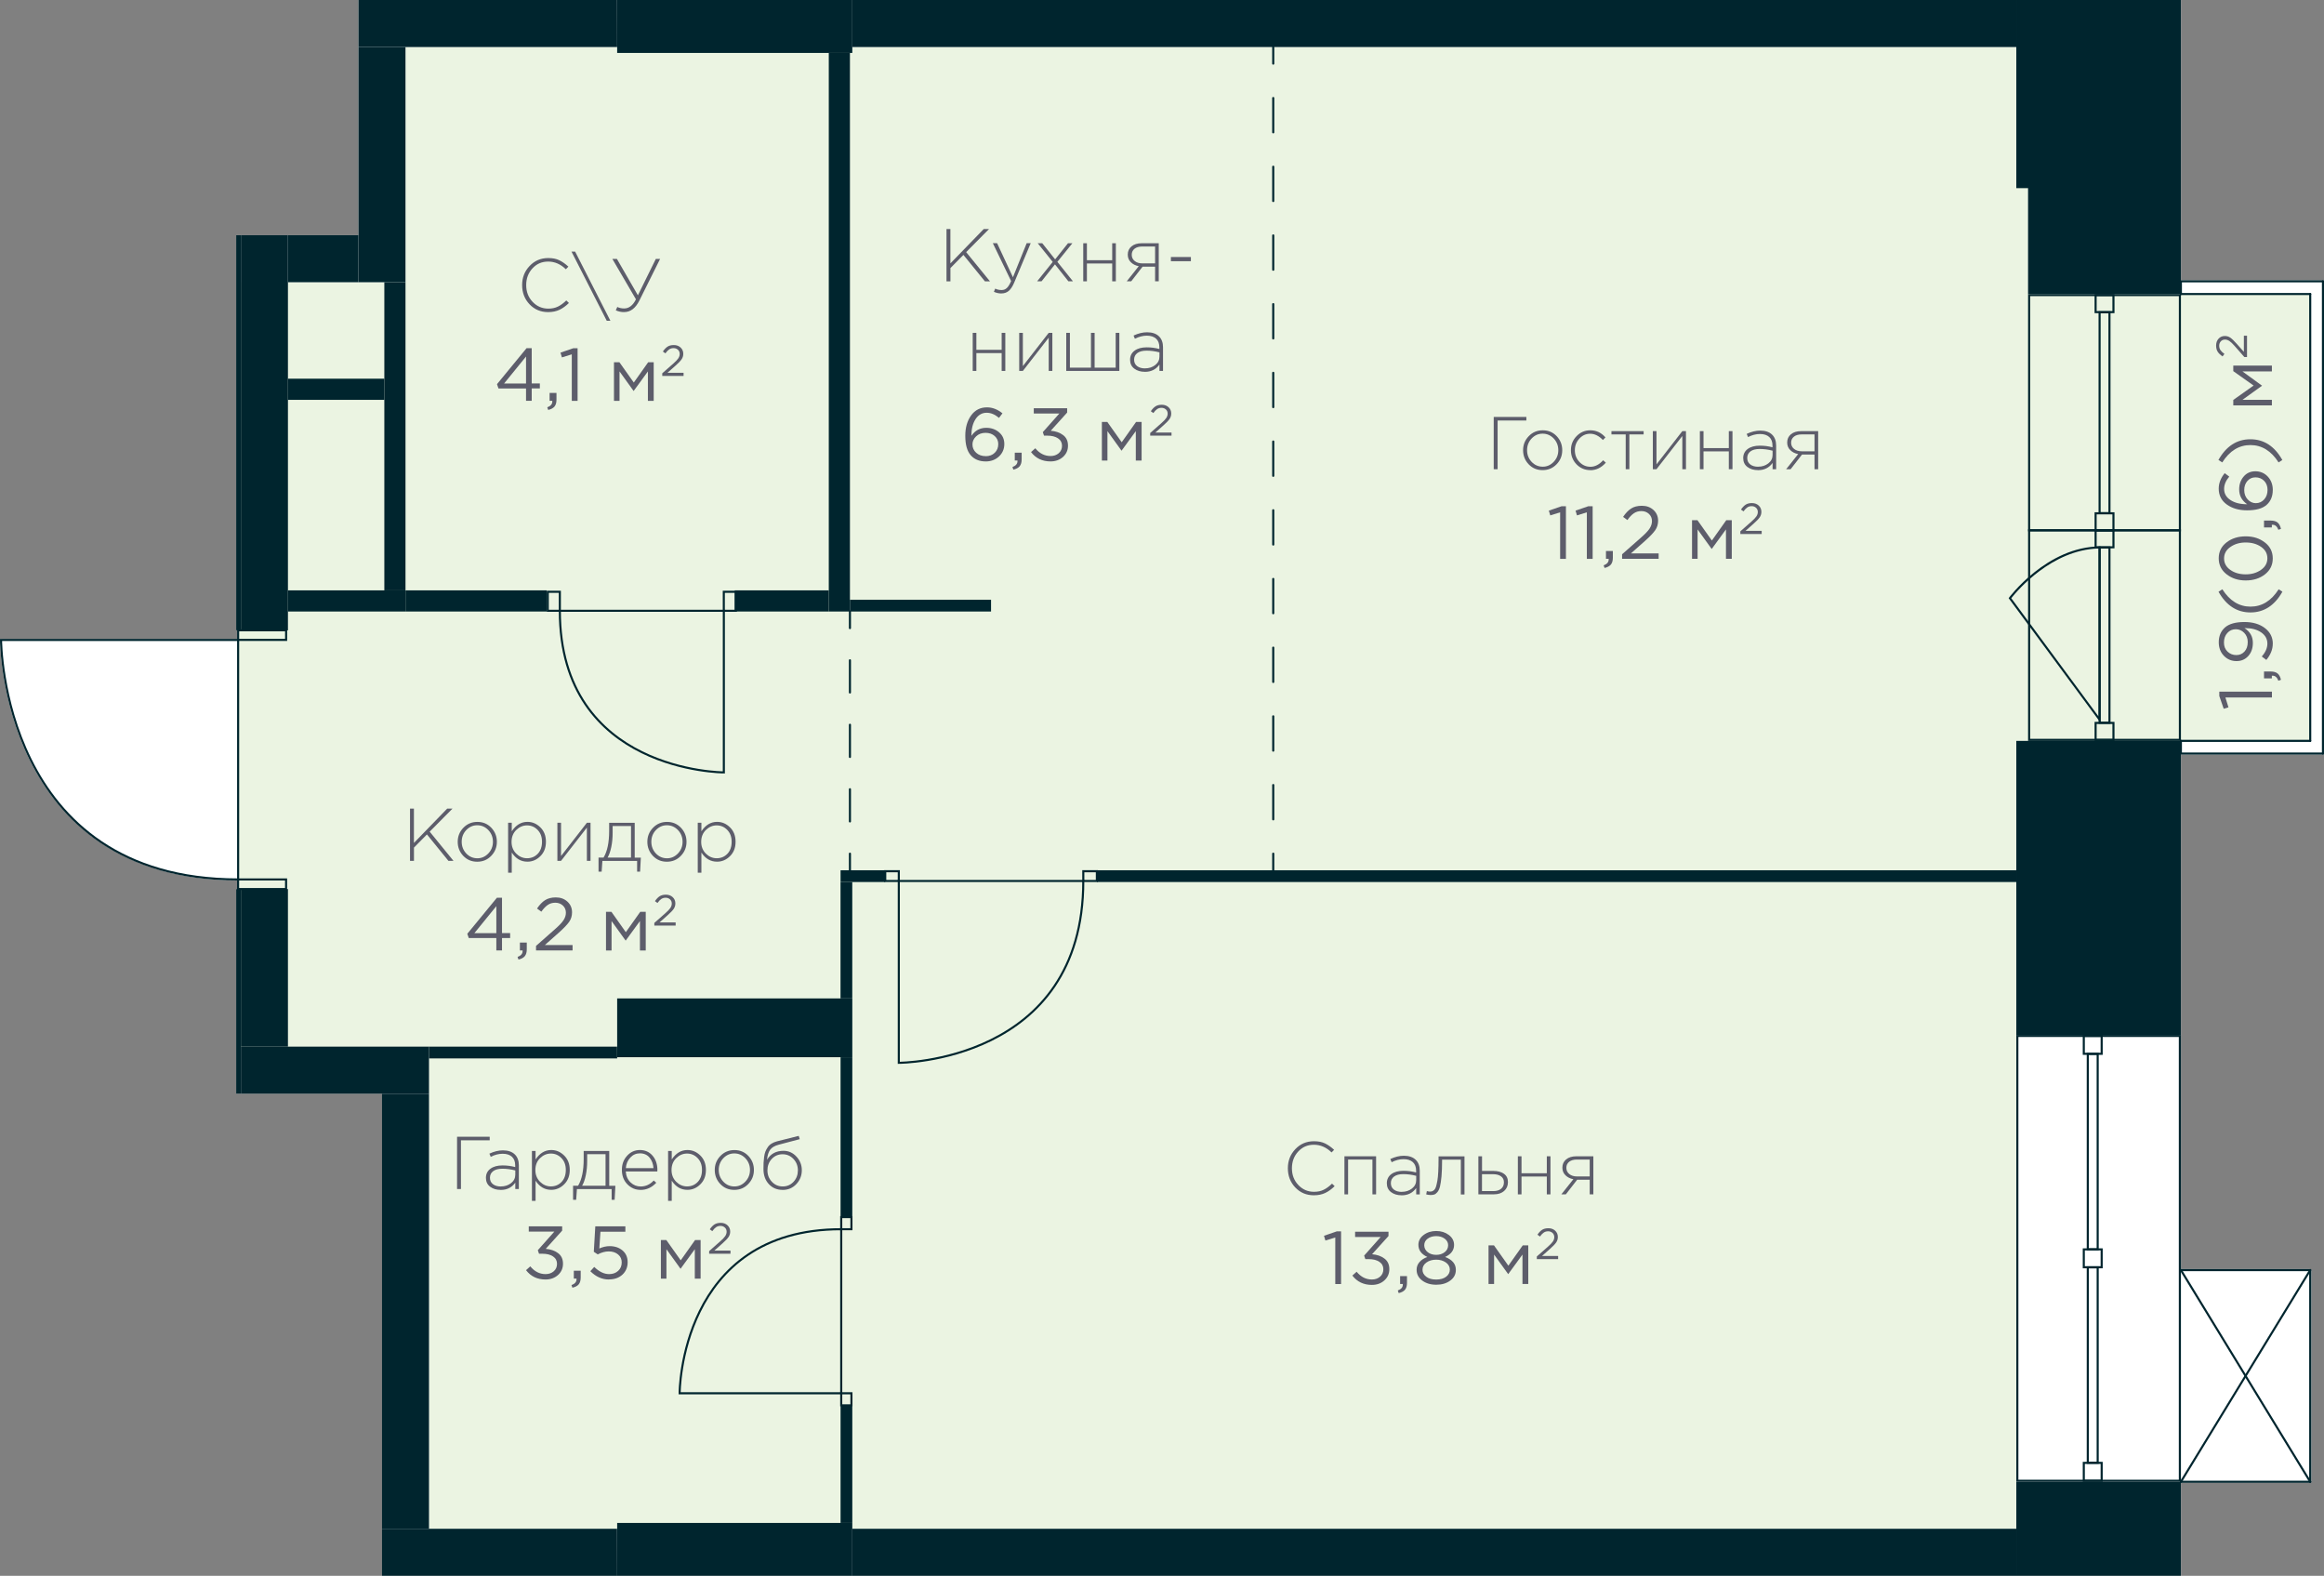 <?xml version="1.0" encoding="UTF-8"?>
<svg xmlns="http://www.w3.org/2000/svg" width="197.66mm" height="134mm" viewBox="0 0 560.29 379.84">
  <rect x="0" y="0" width="560.29" height="379.84" fill="#808080" stroke="none"/>
  <defs>
    <style>
      .cls-1 {
        stroke-dasharray: 0 0 7.77 7.77;
      }

      .cls-1, .cls-2, .cls-3, .cls-4 {
        fill: none;
        stroke: #00252e;
        stroke-linecap: round;
        stroke-width: .5px;
      }

      .cls-1, .cls-3, .cls-4 {
        stroke-linejoin: round;
      }

      .cls-5, .cls-6 {
        fill: #00252e;
      }

      .cls-7 {
        fill: #fff;
      }

      .cls-8 {
        fill: #5d5d6b;
      }

      .cls-2 {
        stroke-miterlimit: 10;
      }

      .cls-3 {
        stroke-dasharray: 0 0 8.28 8.28;
      }

      .cls-9 {
        fill: #ebf4e2;
      }

      .cls-9, .cls-6 {
        fill-rule: evenodd;
      }
    </style>
  </defs>
  <g id="Layer_1" data-name="Layer 1">
    <path class="cls-7" d="M560.04,67.55h-34.24V0H148.79V11.17h0L148.77,0h-62.35s0,56.69,0,56.69h-29.48v95.24h.21v2.06H0v.25c0,.15,.08,14.66,7.17,28.98,6.53,13.2,20.51,28.91,49.99,29v2.07h-.21v49.32h35.15v116.22h433.7v-22.43h31.18s.09-.01,.13-.04c0,0,0-.02,.02-.02,.03-.02,.04-.05,.06-.08,.02-.03,.03-.05,.03-.08,0-.01,.01-.02,.01-.03v-51.02s-.01-.02-.01-.03c0-.03-.02-.06-.03-.08-.02-.03-.03-.06-.06-.08,0,0,0-.02-.02-.02-.02-.01-.04,0-.07-.01-.02,0-.04-.03-.06-.03h-31.18v-56.44s0,0,0,0v-67.55h34.24c.14,0,.25-.11,.25-.25V67.8c0-.14-.11-.25-.25-.25Z"/>
  </g>
  <g id="fon_green">
    <polygon class="cls-9" points="556.97 70.87 488.95 70.87 488.95 11.34 376.71 11.34 97.76 11.34 97.76 11.34 97.76 68.03 57.51 68.03 57.51 252.58 103.43 252.58 103.43 368.5 486.11 368.5 486.11 178.58 556.97 178.58 556.97 70.87"/>
  </g>
  <g id="_Разделитель_помещений_" data-name="_Разделитель помещений_">
    <g id="LINE">
      <g>
        <line class="cls-4" x1="306.96" y1="11.34" x2="306.96" y2="15.34"/>
        <line class="cls-3" x1="306.96" y1="23.62" x2="306.96" y2="201.62"/>
        <line class="cls-4" x1="306.96" y1="205.76" x2="306.96" y2="209.76"/>
      </g>
    </g>
    <g id="LINE-2" data-name="LINE">
      <g>
        <line class="cls-4" x1="204.91" y1="209.76" x2="204.91" y2="205.76"/>
        <line class="cls-1" x1="204.91" y1="198" x2="204.91" y2="155.28"/>
        <line class="cls-4" x1="204.91" y1="151.4" x2="204.91" y2="147.4"/>
      </g>
    </g>
  </g>
  <g id="_балконы" data-name="балконы">
    <g>
      <g id="LINE-3" data-name="LINE">
        <line class="cls-4" x1="525.79" y1="181.42" x2="525.79" y2="178.58"/>
      </g>
      <g id="LINE-4" data-name="LINE">
        <line class="cls-4" x1="525.79" y1="70.87" x2="525.79" y2="68.03"/>
      </g>
      <g>
        <g id="LINE-5" data-name="LINE">
          <line class="cls-4" x1="556.97" y1="178.58" x2="556.97" y2="70.87"/>
        </g>
        <g id="LINE-6" data-name="LINE">
          <line class="cls-4" x1="525.79" y1="178.58" x2="556.97" y2="178.58"/>
        </g>
        <g id="LINE-7" data-name="LINE">
          <line class="cls-4" x1="560.04" y1="67.8" x2="560.04" y2="181.64"/>
        </g>
        <g id="LINE-8" data-name="LINE">
          <line class="cls-4" x1="560.04" y1="181.64" x2="525.79" y2="181.64"/>
        </g>
        <g id="LINE-9" data-name="LINE">
          <line class="cls-4" x1="525.79" y1="70.87" x2="556.97" y2="70.87"/>
        </g>
        <g id="LINE-10" data-name="LINE">
          <line class="cls-4" x1="560.04" y1="67.8" x2="525.79" y2="67.8"/>
        </g>
      </g>
    </g>
  </g>
  <g id="_двери" data-name="двери">
    <g>
      <rect class="cls-2" x="174.51" y="142.64" width="2.91" height="4.58" transform="translate(351.92 289.86) rotate(180)"/>
      <rect class="cls-2" x="132.06" y="142.64" width="2.91" height="4.58" transform="translate(267.03 289.86) rotate(180)"/>
      <path class="cls-2" d="M134.97,147.22h39.54s0,38.96,0,38.96c0,0-39.54,0-39.54-38.96Z"/>
    </g>
    <g>
      <rect class="cls-2" x="202.59" y="336.06" width="2.91" height="2.46" transform="translate(-133.25 541.33) rotate(-90)"/>
      <rect class="cls-2" x="202.59" y="293.61" width="2.91" height="2.46" transform="translate(-90.8 498.88) rotate(-90)"/>
      <path class="cls-2" d="M202.81,296.29v39.54s-38.96,0-38.96,0c0,0,0-39.54,38.96-39.54Z"/>
    </g>
    <g>
      <rect class="cls-2" x="213.42" y="210" width="3.27" height="2.35"/>
      <rect class="cls-2" x="261.17" y="210" width="3.27" height="2.35"/>
      <path class="cls-2" d="M261.17,212.35h-44.48s0,43.83,0,43.83c0,0,44.48,0,44.48-43.83Z"/>
    </g>
    <g>
      <path class="cls-2" d="M57.41,154.25H.25s0,57.73,57.16,57.73v-57.73Z"/>
      <rect class="cls-2" x="62.03" y="147.31" width="2.31" height="11.57" transform="translate(216.29 89.9) rotate(90)"/>
      <rect class="cls-2" x="62.03" y="207.36" width="2.31" height="11.57" transform="translate(276.33 149.95) rotate(90)"/>
    </g>
  </g>
  <g id="_Окна" data-name="Окна">
    <g>
      <g>
        <path class="cls-5" d="M489.45,128.07h35.85s0,50.02,0,50.02h-35.85v-50.02m-.5-.5v51.02s36.85,0,36.85,0v-51.02s-36.85,0-36.85,0h0Z"/>
        <path class="cls-5" d="M505.48,128.07h3.8v3.6h-3.8v-3.6m-.5-.5v4.6h4.8s0-4.6,0-4.6h-4.8Z"/>
        <path class="cls-5" d="M509.28,174.5v3.6h-3.8v-3.6h3.8m.5-.5h-4.8v4.6h4.8v-4.6h0Z"/>
        <path class="cls-5" d="M506.44,131.71h0m1.88,.5v41.75h-1.88v-41.75h1.88m.5-.5h0Zm0,0h-2.88v42.75s2.88,0,2.88,0v-42.75h0Z"/>
        <path class="cls-5" d="M505.94,132.22v40.49s-21.05-28.52-21.05-28.52c1.45-1.83,9.78-11.69,21.05-11.98m.5-.51h0Zm0,0c-13.02,0-22.18,12.48-22.18,12.48l22.18,30.04v-42.52h0Z"/>
      </g>
      <g>
        <path class="cls-5" d="M525.3,71.38v56.2s-35.85,0-35.85,0v-56.2s35.85,0,35.85,0m.5-.5h-36.85v57.2s36.85,0,36.85,0v-57.2h0Z"/>
        <path class="cls-5" d="M509.28,123.98v3.6h-3.8s0-3.6,0-3.6h3.8m.5-.5h-4.8v4.6h4.8v-4.6h0Z"/>
        <path class="cls-5" d="M509.28,71.38v3.6h-3.8v-3.6h3.8m.5-.5h-4.8v4.6h4.8v-4.6h0Z"/>
        <path class="cls-5" d="M508.32,75.52v47.92s-1.88,0-1.88,0v-47.92s1.88,0,1.88,0m.5-.5h-2.88v48.92s2.88,0,2.88,0v-48.92h0Z"/>
      </g>
    </g>
    <g>
      <path class="cls-5" d="M525.29,249.95v106.72s-38.68,0-38.68,0v-106.72s38.68,0,38.68,0m.5-.5h-39.68v107.72h39.69v-107.72h0Z"/>
      <g>
        <path class="cls-5" d="M506.44,249.95v3.81h-3.81v-3.81h3.81m.5-.5h-4.81v4.81h4.81v-4.81h0Z"/>
        <path class="cls-5" d="M506.44,301.4v3.81h-3.81v-3.81s3.81,0,3.81,0m.5-.5h-4.81v4.81h4.81v-4.81h0Z"/>
        <path class="cls-5" d="M505.48,254.28v46.61h-1.89v-46.61s1.89,0,1.89,0m.5-.5h-2.89v47.61h2.89v-47.61h0Z"/>
        <path class="cls-5" d="M506.44,352.86v3.81h-3.81v-3.81h3.81m.5-.5h-4.81v4.81h4.81v-4.81h0Z"/>
        <path class="cls-5" d="M505.48,305.73v46.61s-1.89,0-1.89,0v-46.61h1.89m.5-.5h-2.89v47.61h2.89s0-47.61,0-47.61h0Z"/>
      </g>
    </g>
  </g>
  <g id="_текст" data-name="текст">
    <g id="TEXT">
      <g>
        <path class="cls-8" d="M316.75,288.11c-1.79,0-3.28-.63-4.47-1.88s-1.79-2.8-1.79-4.63,.6-3.34,1.8-4.61c1.2-1.27,2.7-1.91,4.5-1.91,1.03,0,1.91,.17,2.64,.52,.73,.35,1.46,.86,2.21,1.55l-.61,.63c-1.27-1.24-2.69-1.85-4.25-1.85s-2.78,.54-3.79,1.63-1.52,2.43-1.52,4.04,.51,2.94,1.54,4.03c1.03,1.09,2.29,1.64,3.79,1.64,.88,0,1.65-.16,2.32-.49,.67-.32,1.34-.82,2.02-1.48l.63,.61c-.73,.72-1.49,1.27-2.27,1.64s-1.69,.56-2.74,.56Z"/>
        <path class="cls-8" d="M324.13,287.89v-9.18h7.63v9.18h-.88v-8.39h-5.87v8.39h-.88Z"/>
        <path class="cls-8" d="M337.9,288.11c-1.01,0-1.85-.25-2.53-.76-.68-.51-1.02-1.23-1.02-2.15s.37-1.67,1.1-2.2,1.7-.79,2.92-.79c1.03,0,2.05,.13,3.04,.4v-.4c0-.91-.26-1.61-.79-2.09-.53-.48-1.27-.72-2.23-.72s-1.92,.25-2.88,.74l-.32-.77c1.14-.53,2.23-.79,3.26-.79,1.26,0,2.23,.34,2.9,1.01,.62,.62,.94,1.49,.94,2.59v5.72h-.86v-1.53c-.83,1.16-2,1.75-3.51,1.75Zm.05-.83c.96,0,1.78-.27,2.46-.8,.68-.53,1.02-1.21,1.02-2.02v-1.04c-1.08-.28-2.12-.41-3.11-.41s-1.7,.2-2.22,.58c-.52,.39-.78,.92-.78,1.59s.24,1.18,.72,1.55c.48,.37,1.12,.56,1.93,.56Z"/>
        <path class="cls-8" d="M344.85,288.04c-.34,0-.67-.05-1.01-.14l.16-.81c.3,.08,.53,.13,.7,.13,.24,0,.43-.03,.58-.08,.15-.05,.31-.17,.5-.33,.18-.17,.32-.43,.43-.79s.21-.83,.32-1.4c.1-.58,.18-1.31,.22-2.21s.07-1.96,.07-3.19v-.49h6.25v9.18h-.88v-8.39h-4.52v.25c0,1.49-.05,2.75-.14,3.78-.1,1.03-.22,1.84-.36,2.42-.14,.58-.35,1.03-.61,1.35-.26,.32-.52,.52-.76,.6s-.56,.13-.95,.13Z"/>
        <path class="cls-8" d="M356.42,287.89v-9.18h.88v3.53h2.74c1.02,0,1.86,.22,2.52,.67s.99,1.12,.99,2.02-.31,1.6-.92,2.14-1.42,.81-2.43,.81h-3.78Zm.88-.79h2.75c.78,0,1.4-.19,1.85-.56s.68-.89,.68-1.57c0-.61-.23-1.09-.7-1.43s-1.1-.51-1.91-.51h-2.68v4.07Z"/>
        <path class="cls-8" d="M365.94,287.89v-9.18h.88v4.09h6.1v-4.09h.88v9.18h-.88v-4.3h-6.1v4.3h-.88Z"/>
        <path class="cls-8" d="M376.42,287.89l2.9-3.65c-.77-.14-1.4-.46-1.9-.95s-.75-1.1-.75-1.84c0-.82,.3-1.48,.9-1.98,.6-.5,1.42-.76,2.47-.76h4.1v9.18h-.88v-3.53h-3.02l-2.74,3.53h-1.08Zm3.78-4.32h3.06v-4.07h-3.1c-.79,0-1.41,.18-1.86,.54-.45,.36-.67,.85-.67,1.46s.24,1.12,.72,1.5c.48,.38,1.1,.57,1.85,.57Z"/>
        <path class="cls-8" d="M321.92,309.49v-11.21l-2.38,.74-.34-1.15,3.08-1.06h1.04v12.69h-1.4Z"/>
        <path class="cls-8" d="M330.74,309.71c-1.98,0-3.55-.75-4.7-2.25l1.03-.92c1.02,1.25,2.25,1.87,3.69,1.87,.78,0,1.43-.23,1.96-.68,.53-.46,.79-1.06,.79-1.8s-.32-1.36-.97-1.79c-.65-.43-1.5-.64-2.56-.64h-.81l-.29-.85,3.98-4.48h-6.16v-1.28h8.05v1.04l-3.96,4.39c1.2,.1,2.19,.44,2.98,1.04,.79,.59,1.18,1.44,1.18,2.55s-.41,2.01-1.21,2.73-1.81,1.07-3,1.07Z"/>
        <path class="cls-8" d="M337.21,311.69l-.22-.63c.8-.3,1.21-.76,1.21-1.39v-.18h-.65v-1.89h1.66v1.62c0,.72-.16,1.27-.48,1.66-.32,.38-.83,.65-1.52,.81Z"/>
        <path class="cls-8" d="M349.64,308.67c-.9,.67-2.03,1-3.38,1s-2.48-.34-3.38-1.01c-.9-.67-1.35-1.54-1.35-2.59,0-.72,.23-1.34,.7-1.87,.47-.53,1.1-.94,1.89-1.22-1.44-.66-2.16-1.64-2.16-2.93,0-.95,.42-1.74,1.27-2.38,.85-.64,1.86-.95,3.03-.95s2.19,.32,3.03,.95,1.27,1.44,1.27,2.41c0,1.27-.72,2.24-2.16,2.9,1.73,.65,2.59,1.69,2.59,3.11,0,1.06-.45,1.92-1.35,2.58Zm-5.79-.93c.59,.46,1.39,.68,2.4,.68s1.81-.23,2.4-.68,.89-1.03,.89-1.71-.32-1.27-.95-1.72c-.64-.45-1.42-.68-2.34-.68s-1.72,.23-2.35,.68-.95,1.04-.95,1.75c0,.66,.3,1.22,.89,1.67Zm.35-5.92c.55,.43,1.24,.65,2.05,.65s1.5-.22,2.05-.65c.55-.43,.83-1,.83-1.69,0-.62-.28-1.14-.83-1.56-.55-.41-1.24-.62-2.05-.62s-1.51,.21-2.06,.62-.82,.94-.82,1.59,.28,1.22,.83,1.66Z"/>
        <path class="cls-8" d="M358.87,309.49v-9.31h1.31l3.47,4.9,3.47-4.9h1.33v9.31h-1.4v-7.09l-3.44,4.72-3.4-4.72v7.09h-1.35Z"/>
        <path class="cls-8" d="M370.51,303.5v-.64l2.67-2.35c.57-.5,.97-.92,1.2-1.26s.34-.69,.34-1.05c0-.42-.14-.76-.43-1.02s-.64-.39-1.05-.39-.75,.1-1.05,.3c-.3,.2-.61,.52-.92,.96l-.61-.44c.36-.53,.73-.92,1.13-1.18,.4-.25,.9-.38,1.51-.38,.66,0,1.2,.2,1.63,.59,.43,.4,.65,.9,.65,1.51,0,.5-.14,.95-.41,1.34s-.76,.9-1.45,1.51l-1.96,1.74h3.89v.76h-5.13Z"/>
      </g>
    </g>
    <g id="TEXT-2" data-name="TEXT">
      <g>
        <path class="cls-8" d="M360.12,113.1v-12.6h7.87v.86h-6.93v11.74h-.94Z"/>
        <path class="cls-8" d="M375.28,111.9c-.91,.95-2.03,1.42-3.38,1.42s-2.46-.47-3.36-1.41c-.89-.94-1.34-2.07-1.34-3.39s.45-2.44,1.36-3.38c.91-.95,2.03-1.42,3.38-1.42s2.46,.47,3.36,1.41c.89,.94,1.34,2.07,1.34,3.39s-.45,2.44-1.36,3.38Zm-3.34,.59c1.02,0,1.9-.39,2.64-1.17,.74-.78,1.11-1.72,1.11-2.81s-.37-2.04-1.11-2.82c-.74-.77-1.63-1.16-2.67-1.16s-1.92,.39-2.65,1.16c-.73,.77-1.1,1.71-1.1,2.82s.37,2.04,1.1,2.82c.73,.77,1.63,1.16,2.68,1.16Z"/>
        <path class="cls-8" d="M383.41,113.32c-1.32,0-2.43-.47-3.33-1.4-.9-.94-1.35-2.07-1.35-3.4s.45-2.45,1.36-3.39,2.01-1.41,3.32-1.41c1.43,0,2.65,.57,3.65,1.71l-.61,.63c-.98-1.01-2-1.51-3.06-1.51s-1.89,.39-2.62,1.17c-.73,.78-1.09,1.72-1.09,2.81s.37,2.04,1.1,2.82c.73,.77,1.62,1.16,2.68,1.16s2.11-.52,3.04-1.57l.65,.58c-1.07,1.21-2.32,1.82-3.74,1.82Z"/>
        <path class="cls-8" d="M391.94,113.1v-8.39h-3.44v-.79h7.76v.79h-3.44v8.39h-.88Z"/>
        <path class="cls-8" d="M398.48,113.1v-9.18h.88v8.01l6.23-8.01h.88v9.18h-.88v-8.01l-6.23,8.01h-.88Z"/>
        <path class="cls-8" d="M409.82,113.1v-9.18h.88v4.09h6.1v-4.09h.88v9.18h-.88v-4.3h-6.1v4.3h-.88Z"/>
        <path class="cls-8" d="M423.82,113.32c-1.01,0-1.85-.25-2.53-.76-.68-.51-1.02-1.23-1.02-2.15s.37-1.67,1.1-2.2c.73-.53,1.7-.79,2.92-.79,1.03,0,2.05,.13,3.04,.4v-.4c0-.91-.26-1.61-.79-2.09-.53-.48-1.27-.72-2.23-.72s-1.92,.25-2.88,.74l-.32-.77c1.14-.53,2.23-.79,3.26-.79,1.26,0,2.23,.34,2.9,1.01,.62,.62,.94,1.49,.94,2.59v5.72h-.86v-1.53c-.83,1.16-2,1.75-3.51,1.75Zm.05-.83c.96,0,1.78-.27,2.46-.8,.68-.53,1.02-1.21,1.02-2.02v-1.04c-1.08-.28-2.12-.41-3.11-.41s-1.7,.2-2.22,.58c-.52,.39-.78,.92-.78,1.59s.24,1.18,.72,1.55c.48,.37,1.12,.56,1.93,.56Z"/>
        <path class="cls-8" d="M430.62,113.1l2.9-3.65c-.77-.14-1.4-.46-1.9-.95s-.75-1.1-.75-1.84c0-.82,.3-1.48,.9-1.98,.6-.5,1.42-.76,2.47-.76h4.1v9.18h-.88v-3.53h-3.02l-2.74,3.53h-1.08Zm3.78-4.32h3.06v-4.07h-3.1c-.79,0-1.41,.18-1.86,.54-.45,.36-.68,.85-.68,1.46s.24,1.12,.72,1.5c.48,.38,1.1,.57,1.85,.57Z"/>
        <path class="cls-8" d="M376.13,134.7v-11.21l-2.38,.74-.34-1.15,3.08-1.06h1.04v12.69h-1.4Z"/>
        <path class="cls-8" d="M382.57,134.7v-11.21l-2.38,.74-.34-1.15,3.08-1.06h1.04v12.69h-1.4Z"/>
        <path class="cls-8" d="M386.84,136.9l-.22-.63c.8-.3,1.21-.76,1.21-1.39v-.18h-.65v-1.89h1.66v1.62c0,.72-.16,1.27-.48,1.66-.32,.38-.83,.65-1.52,.81Z"/>
        <path class="cls-8" d="M391.07,134.7v-1.1l4.57-4.03c.98-.86,1.67-1.58,2.05-2.16s.58-1.18,.58-1.8c0-.72-.25-1.3-.74-1.75s-1.09-.67-1.8-.67-1.29,.17-1.81,.52c-.52,.35-1.05,.89-1.57,1.64l-1.04-.76c.61-.91,1.26-1.59,1.94-2.02,.68-.44,1.55-.66,2.59-.66,1.13,0,2.06,.34,2.8,1.02,.74,.68,1.11,1.54,1.11,2.58,0,.86-.23,1.63-.7,2.3-.47,.67-1.3,1.54-2.48,2.59l-3.37,2.99h6.68v1.3h-8.8Z"/>
        <path class="cls-8" d="M407.93,134.7v-9.31h1.31l3.47,4.9,3.47-4.9h1.33v9.31h-1.4v-7.09l-3.44,4.72-3.4-4.72v7.09h-1.35Z"/>
        <path class="cls-8" d="M419.58,128.71v-.64l2.67-2.35c.57-.5,.97-.92,1.2-1.26s.34-.69,.34-1.05c0-.42-.14-.76-.43-1.02-.29-.26-.64-.39-1.05-.39s-.75,.1-1.05,.3c-.3,.2-.61,.52-.92,.96l-.61-.44c.36-.53,.74-.92,1.13-1.18,.4-.26,.9-.38,1.51-.38,.66,0,1.2,.2,1.63,.59,.43,.4,.65,.9,.65,1.51,0,.5-.14,.95-.41,1.34-.27,.39-.75,.9-1.45,1.51l-1.96,1.74h3.89v.76h-5.13Z"/>
      </g>
    </g>
    <g id="TEXT-3" data-name="TEXT">
      <g>
        <path class="cls-8" d="M110.19,286.6v-12.6h7.87v.86h-6.93v11.74h-.94Z"/>
        <path class="cls-8" d="M120.7,286.81c-1.01,0-1.85-.25-2.53-.76-.68-.51-1.02-1.23-1.02-2.15s.37-1.67,1.1-2.2c.73-.53,1.7-.79,2.92-.79,1.03,0,2.05,.13,3.04,.4v-.4c0-.91-.26-1.61-.79-2.09-.53-.48-1.27-.72-2.23-.72s-1.92,.25-2.88,.74l-.32-.77c1.14-.53,2.23-.79,3.26-.79,1.26,0,2.23,.34,2.9,1.01,.62,.62,.94,1.49,.94,2.59v5.72h-.86v-1.53c-.83,1.16-2,1.75-3.51,1.75Zm.05-.83c.96,0,1.78-.27,2.46-.8,.68-.53,1.02-1.21,1.02-2.02v-1.04c-1.08-.28-2.12-.41-3.11-.41s-1.7,.2-2.22,.58-.78,.92-.78,1.59,.24,1.18,.72,1.55,1.12,.56,1.93,.56Z"/>
        <path class="cls-8" d="M128.24,289.48v-12.06h.88v2.05c1-1.51,2.26-2.27,3.78-2.27,1.18,0,2.21,.44,3.11,1.32,.9,.88,1.35,2.04,1.35,3.48s-.45,2.59-1.35,3.47c-.9,.89-1.94,1.33-3.11,1.33-1.56,0-2.82-.73-3.78-2.2v4.86h-.88Zm4.57-3.51c1.03,0,1.89-.36,2.57-1.07,.68-.71,1.03-1.68,1.03-2.89s-.35-2.13-1.05-2.86c-.7-.73-1.55-1.1-2.55-1.1s-1.87,.38-2.62,1.12-1.12,1.7-1.12,2.85,.38,2.08,1.12,2.83c.75,.74,1.62,1.12,2.62,1.12Z"/>
        <path class="cls-8" d="M138.16,289.19v-3.38h1.21c.9-1.48,1.35-3.62,1.35-6.44v-1.94h6.16v8.39h1.48l-.18,3.38h-.72v-2.59h-8.37l-.18,2.59h-.74Zm2.18-3.38h5.65v-7.6h-4.43v1.66c0,1.2-.11,2.33-.33,3.4-.22,1.07-.52,1.91-.89,2.54Z"/>
        <path class="cls-8" d="M154.43,286.81c-1.24,0-2.29-.45-3.18-1.35-.88-.9-1.32-2.06-1.32-3.47s.42-2.48,1.25-3.4,1.87-1.39,3.1-1.39,2.28,.46,3.05,1.37c.77,.91,1.16,2.06,1.16,3.44,0,.14,0,.26-.02,.36h-7.61c.08,1.1,.47,1.98,1.16,2.64,.69,.65,1.5,.98,2.44,.98,1.2,0,2.25-.48,3.15-1.44l.61,.54c-1.07,1.15-2.33,1.73-3.8,1.73Zm-3.56-5.24h6.68c-.07-1.01-.39-1.85-.95-2.54-.56-.68-1.34-1.03-2.34-1.03-.9,0-1.67,.34-2.3,1.02-.64,.68-1,1.53-1.08,2.55Z"/>
        <path class="cls-8" d="M161.07,289.48v-12.06h.88v2.05c1-1.51,2.26-2.27,3.78-2.27,1.18,0,2.21,.44,3.11,1.32,.9,.88,1.35,2.04,1.35,3.48s-.45,2.59-1.35,3.47c-.9,.89-1.94,1.33-3.11,1.33-1.56,0-2.82-.73-3.78-2.2v4.86h-.88Zm4.57-3.51c1.03,0,1.89-.36,2.57-1.07,.68-.71,1.03-1.68,1.03-2.89s-.35-2.13-1.05-2.86c-.7-.73-1.55-1.1-2.55-1.1s-1.87,.38-2.62,1.12-1.12,1.7-1.12,2.85,.38,2.08,1.12,2.83c.75,.74,1.62,1.12,2.62,1.12Z"/>
        <path class="cls-8" d="M180.4,285.39c-.91,.95-2.03,1.42-3.38,1.42s-2.46-.47-3.36-1.41c-.89-.94-1.34-2.07-1.34-3.39s.45-2.44,1.36-3.38,2.03-1.42,3.38-1.42,2.46,.47,3.36,1.41c.89,.94,1.34,2.07,1.34,3.39s-.45,2.44-1.36,3.38Zm-3.34,.59c1.02,0,1.9-.39,2.64-1.17,.74-.78,1.11-1.72,1.11-2.81s-.37-2.04-1.11-2.82c-.74-.77-1.63-1.16-2.67-1.16s-1.91,.39-2.65,1.16c-.73,.77-1.1,1.71-1.1,2.82s.37,2.04,1.1,2.82c.73,.77,1.63,1.16,2.68,1.16Z"/>
        <path class="cls-8" d="M188.67,286.81c-1.34,0-2.45-.46-3.31-1.39-.86-.92-1.3-2.14-1.3-3.65,0-.61,0-1.12,.03-1.52s.06-.86,.13-1.38c.07-.52,.17-.95,.31-1.3,.14-.35,.33-.71,.57-1.05,.23-.35,.54-.64,.92-.87,.38-.23,.82-.42,1.32-.55l5.22-1.31,.25,.79-5.04,1.33c-.97,.25-1.66,.65-2.08,1.2-.41,.55-.67,1.36-.77,2.44,.86-1.44,2.19-2.16,3.98-2.16,1.21,0,2.25,.46,3.11,1.39,.86,.92,1.3,2.02,1.3,3.29s-.44,2.41-1.33,3.35c-.89,.94-1.99,1.4-3.31,1.4Zm.04-.83c1.04,0,1.91-.38,2.61-1.13,.7-.76,1.04-1.67,1.04-2.75s-.36-2-1.07-2.75-1.59-1.13-2.62-1.13-1.91,.38-2.61,1.13-1.04,1.67-1.04,2.75,.36,2,1.07,2.75c.71,.76,1.59,1.13,2.62,1.13Z"/>
        <path class="cls-8" d="M131.52,308.41c-1.98,0-3.55-.75-4.7-2.25l1.03-.92c1.02,1.25,2.25,1.87,3.69,1.87,.78,0,1.43-.23,1.96-.68,.53-.46,.79-1.06,.79-1.8s-.32-1.36-.97-1.79c-.65-.43-1.5-.64-2.56-.64h-.81l-.29-.85,3.98-4.48h-6.16v-1.28h8.05v1.04l-3.96,4.39c1.2,.1,2.19,.44,2.98,1.04,.79,.59,1.18,1.44,1.18,2.55s-.41,2.01-1.21,2.73c-.81,.71-1.81,1.07-3,1.07Z"/>
        <path class="cls-8" d="M138,310.39l-.22-.63c.8-.3,1.21-.76,1.21-1.39v-.18h-.65v-1.89h1.66v1.62c0,.72-.16,1.27-.48,1.66s-.83,.65-1.52,.81Z"/>
        <path class="cls-8" d="M146.82,308.41c-1.67,0-3.17-.67-4.5-2l.94-1.03c1.19,1.15,2.38,1.73,3.58,1.73,.9,0,1.63-.26,2.2-.79s.85-1.21,.85-2.03c0-.78-.29-1.42-.87-1.91-.58-.49-1.34-.74-2.26-.74-.86,0-1.75,.24-2.65,.72l-.95-.63,.36-6.14h7.25v1.31h-6.01l-.27,4.03c.85-.37,1.68-.56,2.48-.56,1.26,0,2.3,.35,3.12,1.05,.82,.7,1.23,1.65,1.23,2.83s-.42,2.22-1.26,2.99c-.84,.77-1.92,1.15-3.24,1.15Z"/>
        <path class="cls-8" d="M159.33,308.2v-9.31h1.31l3.47,4.9,3.47-4.9h1.33v9.31h-1.4v-7.09l-3.44,4.72-3.4-4.72v7.09h-1.35Z"/>
        <path class="cls-8" d="M170.97,302.2v-.64l2.67-2.35c.57-.5,.97-.92,1.2-1.26,.22-.34,.34-.69,.34-1.05,0-.42-.14-.76-.43-1.02-.29-.26-.64-.39-1.05-.39s-.75,.1-1.05,.3-.61,.52-.92,.96l-.61-.44c.36-.53,.73-.92,1.13-1.18,.4-.25,.9-.38,1.51-.38,.66,0,1.2,.2,1.63,.59,.43,.4,.65,.9,.65,1.51,0,.5-.14,.95-.41,1.34-.27,.39-.76,.9-1.45,1.51l-1.96,1.74h3.89v.76h-5.13Z"/>
      </g>
    </g>
    <g id="TEXT-4" data-name="TEXT">
      <g>
        <path class="cls-8" d="M98.85,207.5v-12.6h.94v8.28l8.03-8.28h1.28l-5.51,5.56,5.74,7.04h-1.22l-5.18-6.37-3.13,3.17v3.2h-.94Z"/>
        <path class="cls-8" d="M118.43,206.29c-.91,.95-2.03,1.42-3.38,1.42s-2.46-.47-3.36-1.41c-.89-.94-1.34-2.07-1.34-3.39s.45-2.44,1.36-3.38,2.03-1.42,3.38-1.42,2.46,.47,3.36,1.41c.89,.94,1.34,2.07,1.34,3.39s-.45,2.44-1.36,3.38Zm-3.34,.59c1.02,0,1.9-.39,2.64-1.17,.74-.78,1.11-1.72,1.11-2.81s-.37-2.04-1.11-2.82c-.74-.77-1.63-1.16-2.67-1.16s-1.91,.39-2.65,1.16c-.73,.77-1.1,1.71-1.1,2.82s.37,2.04,1.1,2.82c.73,.77,1.63,1.16,2.68,1.16Z"/>
        <path class="cls-8" d="M122.5,210.38v-12.06h.88v2.05c1-1.51,2.26-2.27,3.78-2.27,1.18,0,2.21,.44,3.11,1.32,.9,.88,1.35,2.04,1.35,3.48s-.45,2.59-1.35,3.47c-.9,.89-1.94,1.33-3.11,1.33-1.56,0-2.82-.73-3.78-2.2v4.86h-.88Zm4.57-3.51c1.03,0,1.89-.36,2.57-1.07,.68-.71,1.03-1.68,1.03-2.89s-.35-2.13-1.05-2.86c-.7-.73-1.55-1.1-2.55-1.1s-1.87,.38-2.62,1.12-1.12,1.7-1.12,2.85,.38,2.08,1.12,2.83c.75,.74,1.62,1.12,2.62,1.12Z"/>
        <path class="cls-8" d="M134.38,207.5v-9.18h.88v8.01l6.23-8.01h.88v9.18h-.88v-8.01l-6.23,8.01h-.88Z"/>
        <path class="cls-8" d="M144.3,210.09v-3.38h1.21c.9-1.48,1.35-3.62,1.35-6.44v-1.94h6.16v8.39h1.48l-.18,3.38h-.72v-2.59h-8.37l-.18,2.59h-.74Zm2.18-3.38h5.65v-7.6h-4.43v1.66c0,1.2-.11,2.33-.33,3.4-.22,1.07-.52,1.91-.89,2.54Z"/>
        <path class="cls-8" d="M164.15,206.29c-.91,.95-2.03,1.42-3.38,1.42s-2.46-.47-3.36-1.41c-.89-.94-1.34-2.07-1.34-3.39s.45-2.44,1.36-3.38,2.03-1.42,3.38-1.42,2.46,.47,3.36,1.41c.89,.94,1.34,2.07,1.34,3.39s-.45,2.44-1.36,3.38Zm-3.34,.59c1.02,0,1.9-.39,2.64-1.17,.74-.78,1.11-1.72,1.11-2.81s-.37-2.04-1.11-2.82c-.74-.77-1.63-1.16-2.67-1.16s-1.91,.39-2.65,1.16c-.73,.77-1.1,1.71-1.1,2.82s.37,2.04,1.1,2.82c.73,.77,1.63,1.16,2.68,1.16Z"/>
        <path class="cls-8" d="M168.22,210.38v-12.06h.88v2.05c1-1.51,2.26-2.27,3.78-2.27,1.18,0,2.21,.44,3.11,1.32,.9,.88,1.35,2.04,1.35,3.48s-.45,2.59-1.35,3.47c-.9,.89-1.94,1.33-3.11,1.33-1.56,0-2.82-.73-3.78-2.2v4.86h-.88Zm4.57-3.51c1.03,0,1.89-.36,2.57-1.07,.68-.71,1.03-1.68,1.03-2.89s-.35-2.13-1.05-2.86c-.7-.73-1.55-1.1-2.55-1.1s-1.87,.38-2.62,1.12-1.12,1.7-1.12,2.85,.38,2.08,1.12,2.83c.75,.74,1.62,1.12,2.62,1.12Z"/>
        <path class="cls-8" d="M119.66,229.1v-2.99h-6.64l-.36-1.03,7.13-8.68h1.24v8.51h1.96v1.19h-1.96v2.99h-1.37Zm-5.29-4.18h5.29v-6.5l-5.29,6.5Z"/>
        <path class="cls-8" d="M125,231.29l-.22-.63c.8-.3,1.21-.76,1.21-1.39v-.18h-.65v-1.89h1.66v1.62c0,.72-.16,1.27-.48,1.66s-.83,.65-1.52,.81Z"/>
        <path class="cls-8" d="M129.23,229.1v-1.1l4.57-4.03c.98-.86,1.67-1.58,2.05-2.16,.38-.58,.58-1.18,.58-1.8,0-.72-.25-1.3-.74-1.75-.49-.44-1.09-.67-1.8-.67s-1.29,.17-1.81,.52c-.52,.35-1.05,.89-1.57,1.64l-1.04-.76c.61-.91,1.26-1.59,1.94-2.02s1.55-.66,2.59-.66c1.13,0,2.06,.34,2.8,1.02,.74,.68,1.11,1.54,1.11,2.58,0,.86-.23,1.63-.7,2.3-.47,.67-1.3,1.54-2.48,2.59l-3.37,2.99h6.68v1.3h-8.8Z"/>
        <path class="cls-8" d="M146.1,229.1v-9.31h1.31l3.47,4.9,3.47-4.9h1.33v9.31h-1.4v-7.09l-3.44,4.72-3.4-4.72v7.09h-1.35Z"/>
        <path class="cls-8" d="M157.75,223.1v-.64l2.67-2.35c.57-.5,.97-.92,1.2-1.26,.22-.34,.34-.69,.34-1.05,0-.42-.14-.76-.43-1.02-.29-.26-.64-.39-1.05-.39s-.75,.1-1.05,.3-.61,.52-.92,.96l-.61-.44c.36-.53,.73-.92,1.13-1.18,.4-.25,.9-.38,1.51-.38,.66,0,1.2,.2,1.63,.59,.43,.4,.65,.9,.65,1.51,0,.5-.14,.95-.41,1.34-.27,.39-.76,.9-1.45,1.51l-1.96,1.74h3.89v.76h-5.13Z"/>
      </g>
    </g>
    <g id="TEXT-5" data-name="TEXT">
      <g>
        <path class="cls-8" d="M132.14,75.23c-1.79,0-3.28-.63-4.47-1.88-1.19-1.25-1.79-2.8-1.79-4.63s.6-3.34,1.8-4.61c1.2-1.27,2.7-1.91,4.5-1.91,1.03,0,1.91,.17,2.64,.52s1.46,.86,2.21,1.55l-.61,.63c-1.27-1.24-2.69-1.85-4.25-1.85s-2.78,.54-3.79,1.63c-1.01,1.09-1.52,2.43-1.52,4.04s.51,2.94,1.54,4.03c1.03,1.09,2.29,1.64,3.79,1.64,.88,0,1.65-.16,2.32-.49,.67-.32,1.34-.82,2.02-1.48l.63,.61c-.73,.72-1.49,1.27-2.27,1.64-.78,.37-1.69,.56-2.74,.56Z"/>
        <path class="cls-8" d="M146.28,77.32l-8.5-16.67h.88l8.5,16.67h-.88Z"/>
        <path class="cls-8" d="M150.48,75.23c-.72,0-1.39-.14-2.02-.43l.36-.81c.49,.24,1.04,.36,1.66,.36,1.16,0,2.11-.73,2.84-2.2l-5.69-9.74h1.1l5.06,8.77,4.32-8.77h1.03l-5,10.04c-.92,1.85-2.14,2.77-3.65,2.77Z"/>
        <path class="cls-8" d="M126.82,96.62v-2.99h-6.64l-.36-1.03,7.13-8.68h1.24v8.51h1.96v1.19h-1.96v2.99h-1.37Zm-5.29-4.18h5.29v-6.5l-5.29,6.5Z"/>
        <path class="cls-8" d="M132.16,98.81l-.22-.63c.8-.3,1.21-.76,1.21-1.39v-.18h-.65v-1.89h1.66v1.62c0,.72-.16,1.27-.48,1.66-.32,.38-.83,.65-1.52,.81Z"/>
        <path class="cls-8" d="M137.85,96.62v-11.21l-2.38,.74-.34-1.15,3.08-1.06h1.04v12.69h-1.4Z"/>
        <path class="cls-8" d="M148.02,96.62v-9.31h1.31l3.47,4.9,3.47-4.9h1.33v9.31h-1.4v-7.09l-3.44,4.72-3.4-4.72v7.09h-1.35Z"/>
        <path class="cls-8" d="M159.66,90.62v-.64l2.67-2.35c.57-.5,.97-.92,1.2-1.26,.22-.34,.34-.69,.34-1.05,0-.42-.14-.76-.43-1.02-.29-.26-.64-.39-1.05-.39s-.75,.1-1.05,.3c-.3,.2-.61,.52-.92,.96l-.61-.44c.36-.53,.73-.92,1.13-1.18,.4-.26,.9-.38,1.51-.38,.66,0,1.2,.2,1.63,.59,.43,.4,.65,.9,.65,1.51,0,.5-.14,.95-.41,1.34-.27,.39-.76,.9-1.45,1.51l-1.96,1.74h3.89v.76h-5.13Z"/>
      </g>
    </g>
    <g id="TEXT-6" data-name="TEXT">
      <g>
        <path class="cls-8" d="M228.19,67.81v-12.6h.94v8.28l8.03-8.28h1.28l-5.51,5.56,5.74,7.04h-1.22l-5.18-6.37-3.13,3.17v3.2h-.94Z"/>
        <path class="cls-8" d="M241.44,70.74c-.61,0-1.22-.13-1.82-.4l.31-.77c.47,.23,.99,.34,1.57,.34,.48,0,.89-.16,1.24-.49,.35-.32,.69-.88,1.03-1.67l-4.41-9.13h1.03l3.82,8.21,3.31-8.21h.97l-3.98,9.5c-.4,.94-.84,1.6-1.32,2.01-.49,.4-1.06,.6-1.74,.6Z"/>
        <path class="cls-8" d="M250.04,67.81l3.76-4.68-3.62-4.5h1.1l3.1,3.89,3.1-3.89h1.06l-3.62,4.48,3.76,4.7h-1.1l-3.24-4.09-3.24,4.09h-1.06Z"/>
        <path class="cls-8" d="M261.16,67.81v-9.18h.88v4.09h6.1v-4.09h.88v9.18h-.88v-4.3h-6.1v4.3h-.88Z"/>
        <path class="cls-8" d="M271.64,67.81l2.9-3.65c-.77-.14-1.4-.46-1.9-.95-.5-.49-.75-1.1-.75-1.84,0-.82,.3-1.48,.9-1.98,.6-.5,1.42-.76,2.47-.76h4.1v9.18h-.88v-3.53h-3.02l-2.74,3.53h-1.08Zm3.78-4.32h3.06v-4.07h-3.1c-.79,0-1.41,.18-1.86,.54-.45,.36-.67,.85-.67,1.46s.24,1.12,.72,1.5c.48,.38,1.1,.57,1.85,.57Z"/>
        <path class="cls-8" d="M282.29,62.96v-1.01h4.82v1.01h-4.82Z"/>
        <path class="cls-8" d="M234.51,89.41v-9.18h.88v4.09h6.1v-4.09h.88v9.18h-.88v-4.3h-6.1v4.3h-.88Z"/>
        <path class="cls-8" d="M245.72,89.41v-9.18h.88v8.01l6.23-8.01h.88v9.18h-.88v-8.01l-6.23,8.01h-.88Z"/>
        <path class="cls-8" d="M257.06,89.41v-9.18h.88v8.39h5.08v-8.39h.88v8.39h5.08v-8.39h.88v9.18h-12.8Z"/>
        <path class="cls-8" d="M276,89.62c-1.01,0-1.85-.25-2.53-.76-.68-.51-1.02-1.23-1.02-2.15s.37-1.67,1.1-2.2c.73-.53,1.7-.79,2.92-.79,1.03,0,2.05,.13,3.04,.4v-.4c0-.91-.26-1.61-.79-2.09-.53-.48-1.27-.72-2.23-.72s-1.92,.25-2.88,.74l-.32-.77c1.14-.53,2.23-.79,3.26-.79,1.26,0,2.23,.34,2.9,1.01,.62,.62,.94,1.49,.94,2.59v5.72h-.86v-1.53c-.83,1.16-2,1.75-3.51,1.75Zm.05-.83c.96,0,1.78-.27,2.46-.8,.68-.53,1.02-1.21,1.02-2.02v-1.04c-1.08-.28-2.12-.41-3.11-.41s-1.7,.2-2.22,.58c-.52,.39-.78,.92-.78,1.59s.24,1.18,.72,1.55,1.12,.56,1.93,.56Z"/>
        <path class="cls-8" d="M237.61,111.22c-1.51,0-2.71-.5-3.58-1.49-.88-1-1.31-2.56-1.31-4.7,0-1.97,.47-3.6,1.41-4.9,.94-1.3,2.22-1.94,3.82-1.94,1.31,0,2.55,.48,3.73,1.44l-.83,1.1c-.98-.83-1.97-1.24-2.97-1.24-1.12,0-2.01,.51-2.68,1.53-.67,1.02-1.01,2.35-1.01,3.98v.05c.88-1.28,2.07-1.93,3.58-1.93,1.21,0,2.24,.36,3.09,1.08,.85,.72,1.27,1.66,1.27,2.83s-.43,2.21-1.3,3.01c-.86,.79-1.94,1.19-3.22,1.19Zm.02-1.26c.91,0,1.65-.28,2.2-.83,.56-.55,.84-1.25,.84-2.09,0-.78-.29-1.42-.86-1.94-.58-.51-1.31-.77-2.21-.77s-1.67,.28-2.26,.84c-.59,.56-.89,1.21-.89,1.95,0,.8,.3,1.48,.9,2.02,.6,.54,1.36,.81,2.29,.81Z"/>
        <path class="cls-8" d="M244.31,113.2l-.22-.63c.8-.3,1.21-.76,1.21-1.39v-.18h-.65v-1.89h1.66v1.62c0,.72-.16,1.27-.48,1.66-.32,.38-.83,.65-1.52,.81Z"/>
        <path class="cls-8" d="M253.27,111.22c-1.98,0-3.55-.75-4.7-2.25l1.03-.92c1.02,1.25,2.25,1.87,3.69,1.87,.78,0,1.43-.23,1.96-.68,.53-.46,.79-1.06,.79-1.8s-.32-1.36-.97-1.79c-.65-.43-1.5-.64-2.56-.64h-.81l-.29-.85,3.98-4.48h-6.16v-1.28h8.05v1.04l-3.96,4.39c1.2,.1,2.19,.44,2.98,1.04,.79,.59,1.18,1.44,1.18,2.55s-.41,2.01-1.21,2.73c-.81,.71-1.81,1.07-3,1.07Z"/>
        <path class="cls-8" d="M265.65,111.01v-9.31h1.31l3.47,4.9,3.47-4.9h1.33v9.31h-1.4v-7.09l-3.44,4.72-3.4-4.72v7.09h-1.35Z"/>
        <path class="cls-8" d="M277.3,105.01v-.64l2.67-2.35c.57-.5,.97-.92,1.2-1.26,.22-.34,.34-.69,.34-1.05,0-.42-.14-.76-.43-1.02s-.64-.39-1.05-.39-.75,.1-1.05,.3c-.3,.2-.61,.52-.92,.96l-.61-.44c.36-.53,.73-.92,1.13-1.18,.4-.26,.9-.38,1.51-.38,.66,0,1.2,.2,1.63,.59,.43,.4,.65,.9,.65,1.51,0,.5-.14,.95-.41,1.34-.27,.39-.76,.9-1.45,1.51l-1.96,1.74h3.89v.76h-5.13Z"/>
      </g>
    </g>
    <g>
      <path class="cls-8" d="M547.73,168.12h-11.21l.74,2.38-1.15,.34-1.06-3.08v-1.04h12.69v1.4Z"/>
      <path class="cls-8" d="M549.92,163.86l-.63,.22c-.3-.8-.76-1.21-1.39-1.21h-.18v.65h-1.89v-1.66h1.62c.72,0,1.27,.16,1.66,.48s.65,.83,.81,1.52Z"/>
      <path class="cls-8" d="M547.94,155.18c0,1.34-.52,2.64-1.55,3.89l-1.1-.83c.9-1.02,1.35-2.05,1.35-3.1,0-1.12-.5-2.02-1.5-2.71-1-.69-2.29-1.03-3.86-1.03h-.16c1.34,.84,2.02,2.03,2.02,3.56,0,1.3-.37,2.35-1.11,3.17-.74,.82-1.68,1.22-2.83,1.22-1.21,0-2.23-.43-3.05-1.28-.82-.85-1.23-1.94-1.23-3.26,0-1.49,.5-2.67,1.49-3.56,1-.88,2.57-1.32,4.72-1.32,2,0,3.64,.49,4.91,1.46,1.27,.97,1.91,2.23,1.91,3.78Zm-6.03-.38c0-.92-.29-1.68-.86-2.26s-1.25-.87-2.02-.87c-.82,0-1.5,.3-2.04,.9-.55,.6-.82,1.37-.82,2.3s.29,1.64,.87,2.2c.58,.55,1.29,.83,2.11,.83s1.46-.29,1.98-.86,.77-1.32,.77-2.23Z"/>
      <path class="cls-8" d="M550.26,142.63c-1.87,3.32-4.44,4.99-7.7,4.99s-5.83-1.66-7.7-4.99l.92-.59c1.78,2.78,4.04,4.18,6.79,4.18s5.01-1.39,6.79-4.18l.92,.59Z"/>
      <path class="cls-8" d="M546.04,130.75c1.27,.98,1.9,2.27,1.9,3.85s-.63,2.86-1.88,3.84-2.8,1.47-4.63,1.47-3.35-.49-4.62-1.48c-1.27-.99-1.9-2.28-1.9-3.86s.63-2.86,1.88-3.83c1.25-.97,2.8-1.46,4.63-1.46s3.35,.49,4.62,1.48Zm-.94,6.61c1.03-.72,1.54-1.65,1.54-2.79s-.51-2.06-1.52-2.76c-1.01-.7-2.25-1.05-3.7-1.05s-2.66,.36-3.68,1.07c-1.03,.71-1.54,1.64-1.54,2.78s.51,2.06,1.52,2.77c1.01,.71,2.25,1.06,3.7,1.06s2.66-.36,3.68-1.08Z"/>
      <path class="cls-8" d="M549.92,127.48l-.63,.22c-.3-.8-.76-1.21-1.39-1.21h-.18v.65h-1.89v-1.66h1.62c.72,0,1.27,.16,1.66,.48s.65,.83,.81,1.52Z"/>
      <path class="cls-8" d="M547.94,118.12c0,1.51-.5,2.71-1.49,3.58-1,.88-2.56,1.31-4.7,1.31-1.97,0-3.6-.47-4.9-1.41-1.3-.94-1.94-2.22-1.94-3.82,0-1.31,.48-2.55,1.44-3.73l1.1,.83c-.83,.98-1.24,1.97-1.24,2.97,0,1.12,.51,2.01,1.53,2.68,1.02,.67,2.35,1.01,3.98,1.01h.05c-1.28-.88-1.93-2.07-1.93-3.58,0-1.21,.36-2.24,1.08-3.09,.72-.85,1.66-1.27,2.83-1.27s2.21,.43,3.01,1.3c.79,.86,1.19,1.94,1.19,3.22Zm-1.26-.02c0-.91-.28-1.65-.83-2.2-.55-.56-1.25-.84-2.09-.84-.78,0-1.42,.29-1.93,.86-.51,.58-.77,1.31-.77,2.21s.28,1.67,.84,2.26c.56,.59,1.21,.89,1.95,.89,.8,0,1.48-.3,2.02-.9,.54-.6,.81-1.36,.81-2.29Z"/>
      <path class="cls-8" d="M550.26,110.87l-.92,.59c-1.78-2.78-4.04-4.18-6.79-4.18s-5.01,1.39-6.79,4.18l-.92-.59c1.87-3.32,4.44-4.99,7.7-4.99s5.83,1.66,7.7,4.99Z"/>
      <path class="cls-8" d="M547.73,97.71h-9.31v-1.31l4.9-3.47-4.9-3.47v-1.33h9.31v1.4h-7.09l4.72,3.44-4.72,3.4h7.09v1.35Z"/>
      <path class="cls-8" d="M541.73,86.06h-.64l-2.35-2.67c-.5-.57-.92-.97-1.26-1.2-.34-.22-.69-.34-1.05-.34-.42,0-.76,.14-1.02,.43-.26,.29-.39,.64-.39,1.05s.1,.75,.3,1.05,.52,.61,.96,.92l-.44,.61c-.53-.36-.93-.73-1.18-1.13-.26-.4-.38-.9-.38-1.51,0-.66,.2-1.2,.59-1.63,.39-.43,.9-.65,1.51-.65,.5,0,.95,.14,1.34,.41,.39,.27,.9,.76,1.51,1.45l1.74,1.96v-3.89h.76v5.13Z"/>
    </g>
  </g>
  <g id="_Стены" data-name="Стены">
    <rect class="cls-5" x="56.94" y="56.69" width="1.13" height="95.24"/>
    <rect class="cls-5" x="56.94" y="214.3" width="1.13" height="49.32"/>
    <g id="HATCH">
      <polygon class="cls-6" points="199.81 147.4 204.91 147.4 204.91 12.76 199.81 12.76 199.81 144.57 199.81 147.4"/>
    </g>
    <g id="HATCH-2" data-name="HATCH">
      <path class="cls-6" d="M199.81,147.4v-5.1h-22.68v5.1h22.68m-102.05,0h34.02v-5.1h-34.02v5.1Z"/>
    </g>
    <g id="HATCH-3" data-name="HATCH">
      <path class="cls-6" d="M69.42,252.28v-37.98h-11.34v37.98h11.34m0-100.35V56.69s-11.34,0-11.34,0v95.24h11.34Z"/>
    </g>
    <g id="HATCH-4" data-name="HATCH">
      <polygon class="cls-6" points="148.79 379.84 148.77 368.5 92.09 368.5 92.09 379.84 148.77 379.84 148.79 379.84"/>
    </g>
    <g id="HATCH-5" data-name="HATCH">
      <polygon class="cls-6" points="309.02 11.34 486.11 11.34 486.11 0 205.48 0 205.48 11.34 305.28 11.34 309.02 11.34"/>
    </g>
    <polygon class="cls-5" points="148.77 0 86.42 0 86.42 11.34 148.79 11.34 148.77 0"/>
    <g id="HATCH-6" data-name="HATCH">
      <polygon class="cls-6" points="92.66 142.3 97.76 142.3 97.76 68.03 92.66 68.03 92.66 134.95 92.66 142.3"/>
    </g>
    <g id="HATCH-7" data-name="HATCH">
      <polygon class="cls-6" points="92.09 368.5 103.43 368.5 103.43 263.62 92.09 263.62 92.09 298.69 92.09 368.5"/>
    </g>
    <g id="HATCH-8" data-name="HATCH">
      <polygon class="cls-6" points="58.42 263.62 103.43 263.62 103.43 252.28 58.08 252.28 58.08 263.62 58.42 263.62"/>
    </g>
    <g id="HATCH-9" data-name="HATCH">
      <polygon class="cls-6" points="97.76 147.4 97.76 142.3 69.42 142.3 69.42 147.4 92.66 147.4 97.76 147.4"/>
    </g>
    <g id="HATCH-10" data-name="HATCH">
      <polygon class="cls-6" points="91.54 96.38 92.66 96.38 92.66 91.28 69.42 91.28 69.42 96.38 73.29 96.38 91.54 96.38"/>
    </g>
    <g id="HATCH-11" data-name="HATCH">
      <polygon class="cls-6" points="73.31 68.03 86.42 68.03 86.42 56.69 69.42 56.69 69.42 68.03 73.31 68.03"/>
    </g>
    <g id="HATCH-12" data-name="HATCH">
      <polygon class="cls-6" points="92.66 68.03 97.76 68.03 97.76 11.34 86.42 11.34 86.42 68.03 92.66 68.03"/>
    </g>
    <g id="HATCH-13" data-name="HATCH">
      <polygon class="cls-6" points="350 379.84 486.11 379.84 486.11 368.5 205.48 368.5 205.48 379.84 249.38 379.84 350 379.84"/>
    </g>
    <g id="HATCH-14" data-name="HATCH">
      <polygon class="cls-6" points="165.02 12.76 205.48 12.76 205.48 0 148.79 0 148.79 12.76 165.02 12.76"/>
    </g>
    <g id="HATCH-15" data-name="HATCH">
      <polygon class="cls-6" points="177.13 379.84 205.48 379.84 205.48 367.09 148.79 367.09 148.79 379.84 177.13 379.84"/>
    </g>
    <g id="HATCH-16" data-name="HATCH">
      <polygon class="cls-6" points="185.75 254.83 205.48 254.83 205.48 240.66 148.79 240.66 148.79 254.83 185.75 254.83"/>
    </g>
    <g id="HATCH-17" data-name="HATCH">
      <path class="cls-6" d="M450.62,212.6h35.49v-2.83h-221.67v2.83h186.18m-244.13,0h6.93v-2.83h-10.77v2.83h3.84Z"/>
    </g>
    <g id="HATCH-18" data-name="HATCH">
      <polygon class="cls-6" points="148.79 255.12 148.77 252.28 103.43 252.28 103.43 255.12 148.77 255.12 148.79 255.12"/>
    </g>
    <g id="HATCH-19" data-name="HATCH">
      <rect class="cls-5" x="204.91" y="144.57" width="34.02" height="2.83"/>
    </g>
    <g id="HATCH-20" data-name="HATCH">
      <rect class="cls-5" x="202.64" y="212.6" width="2.83" height="28.06"/>
    </g>
    <g id="HATCH-21" data-name="HATCH">
      <path class="cls-6" d="M205.48,367.09v-28.35h-2.83v28.35h2.83m0-73.7v-38.55h-2.83v38.55s2.83,0,2.83,0Z"/>
    </g>
    <polygon class="cls-6" points="500.28 0 486.11 0 486.11 45.35 488.94 45.35 488.94 70.87 500.28 70.87 511.62 70.87 525.79 70.87 525.79 0 525.79 0 511.62 0 500.28 0"/>
    <polygon class="cls-6" points="500.28 178.58 486.11 178.58 486.11 249.45 488.35 249.45 500.28 249.45 500.93 249.45 511.62 249.45 525.79 249.45 525.79 195.59 525.79 178.58 511.62 178.58 500.28 178.58"/>
    <polygon class="cls-6" points="500.28 357.17 486.11 357.17 486.11 379.84 488.94 379.84 500.28 379.84 511.62 379.84 525.79 379.84 525.79 379.84 525.79 371.34 525.79 357.17 511.62 357.17 500.28 357.17"/>
  </g>
  <g id="_решетки" data-name="решетки">
    <g>
      <g id="LINE-11" data-name="LINE">
        <line class="cls-4" x1="556.97" y1="357.17" x2="556.97" y2="306.14"/>
      </g>
      <g id="LINE-12" data-name="LINE">
        <line class="cls-4" x1="556.97" y1="306.14" x2="525.79" y2="306.14"/>
      </g>
      <g id="LINE-13" data-name="LINE">
        <line class="cls-4" x1="525.79" y1="357.17" x2="556.97" y2="357.17"/>
      </g>
      <line class="cls-4" x1="556.97" y1="306.14" x2="525.79" y2="357.17"/>
      <line class="cls-4" x1="525.79" y1="306.14" x2="556.97" y2="357.17"/>
    </g>
  </g>
</svg>